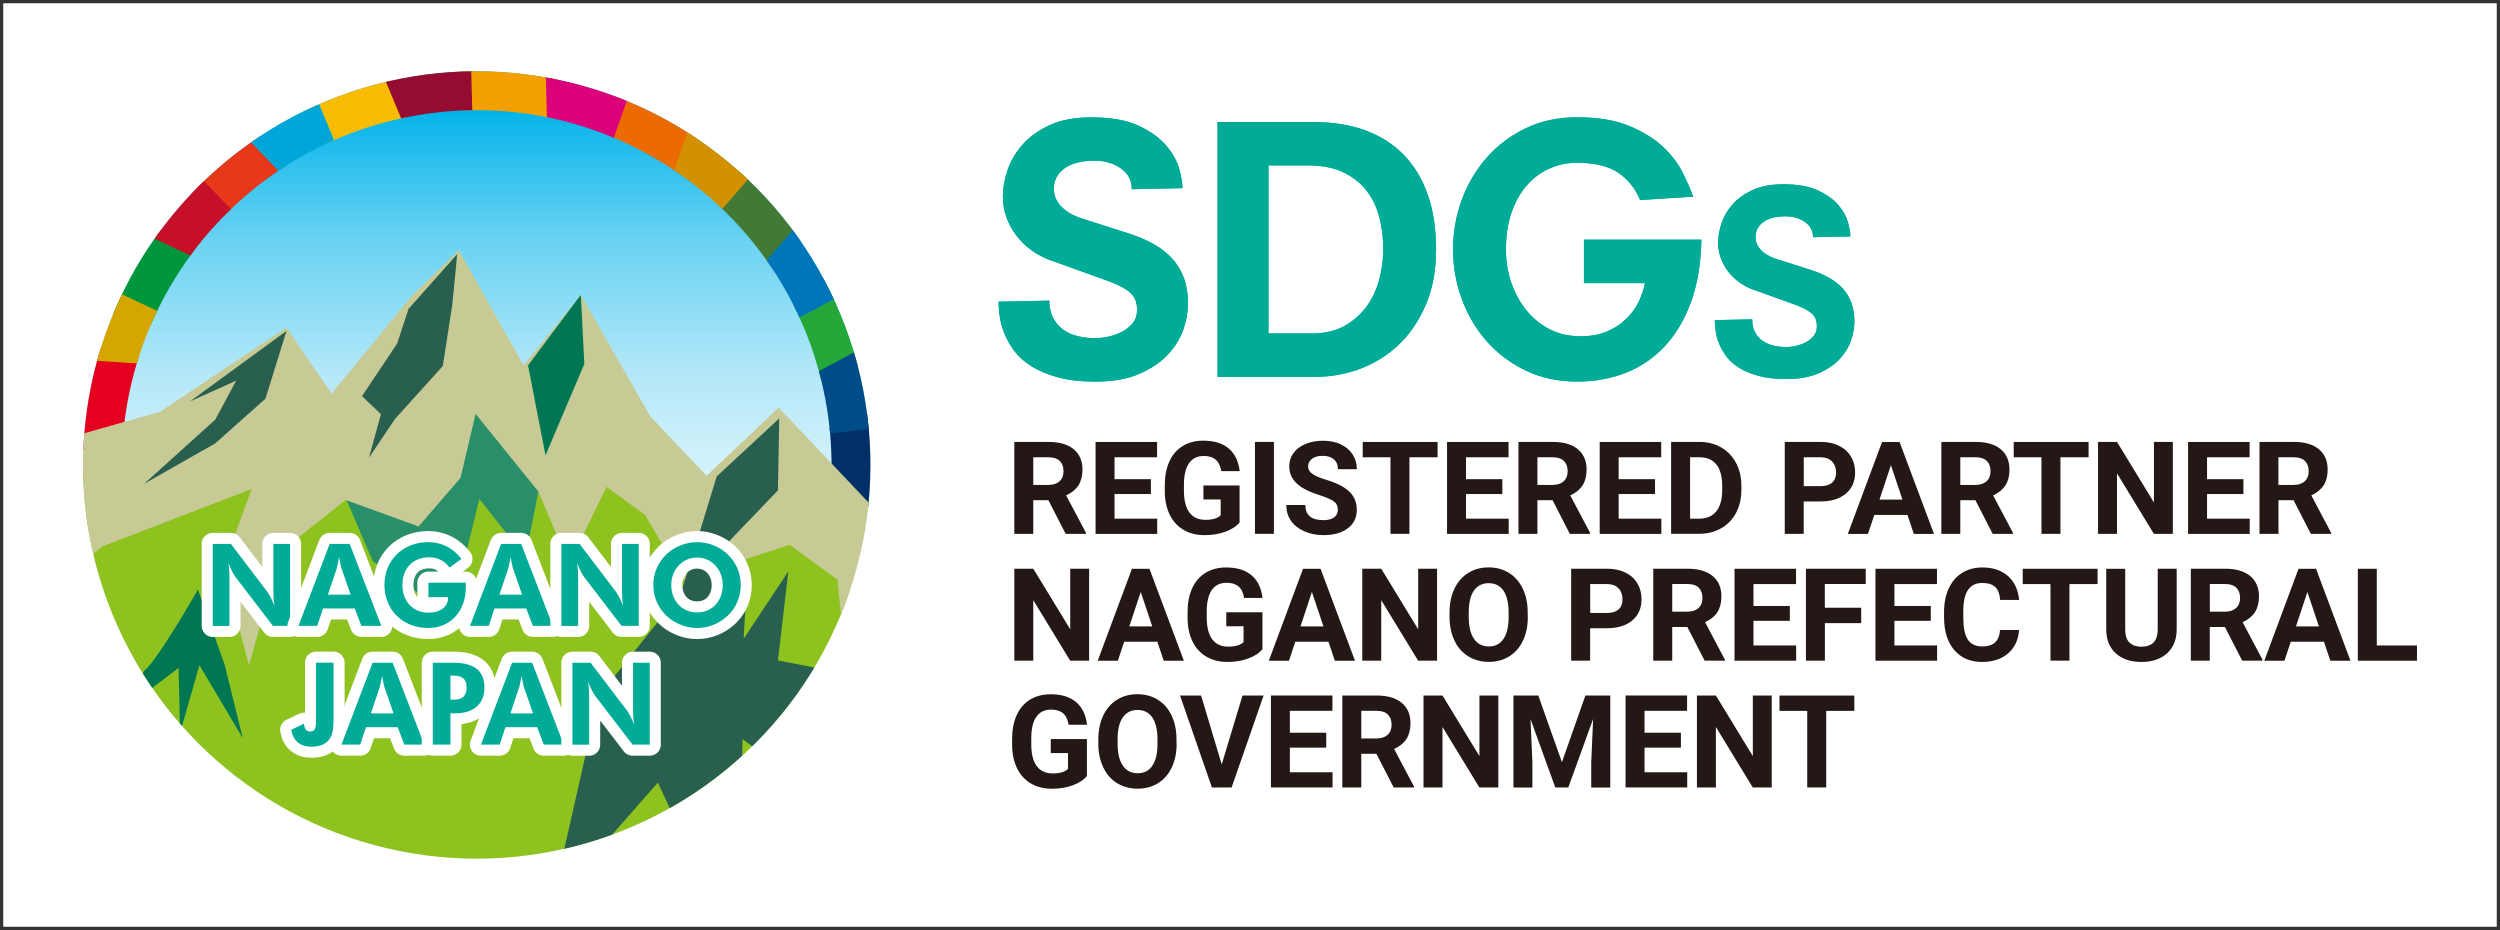 <?xml version="1.0" encoding="UTF-8"?>
<svg xmlns="http://www.w3.org/2000/svg" version="1.1" xmlns:xlink="http://www.w3.org/1999/xlink" viewBox="0 0 383.68 142.73">
  <rect x="0" y="0" width="383.68" height="142.73" fill="#333333" stroke="none"/>
  <defs>
    <style>
      .cls-1 {
        fill: #00ac97;
      }

      .cls-2 {
        fill: #231815;
      }

      .cls-3 {
        fill: #ec6a02;
      }

      .cls-4 {
        fill: #d29100;
      }

      .cls-5 {
        fill: #417935;
      }

      .cls-6 {
        fill: #fff;
      }

      .cls-7 {
        fill: #d6a600;
      }

      .cls-8 {
        fill: url(#_名称未設定グラデーション_2);
      }

      .cls-9 {
        fill: #dc007a;
      }

      .cls-10 {
        fill: #007752;
      }

      .cls-11, .cls-12 {
        fill: none;
      }

      .cls-13 {
        fill: #003067;
      }

      .cls-14 {
        fill: #004c87;
      }

      .cls-15 {
        fill: #48535f;
      }

      .cls-16 {
        fill: #285f4f;
      }

      .cls-17 {
        fill: #288f69;
      }

      .cls-18 {
        clip-path: url(#clippath-1);
      }

      .cls-19 {
        fill: #f4a100;
      }

      .cls-20 {
        fill: #00963b;
      }

      .cls-21 {
        fill: #c7ca94;
      }

      .cls-22 {
        fill: #a9aaaa;
      }

      .cls-23 {
        fill: #0076ba;
      }

      .cls-24 {
        fill: #4d532f;
      }

      .cls-25 {
        fill: #00a6d8;
      }

      .cls-26 {
        fill: #e4001e;
      }

      .cls-12 {
        stroke: #fff;
        stroke-linejoin: round;
        stroke-width: 3.39px;
      }

      .cls-27 {
        fill: #25a739;
      }

      .cls-28 {
        fill: #f9bc00;
      }

      .cls-29 {
        fill: #8dc21f;
      }

      .cls-30 {
        fill: #e73819;
      }

      .cls-31 {
        clip-path: url(#clippath);
      }

      .cls-32 {
        fill: #c60f28;
      }

      .cls-33 {
        fill: #960b30;
      }
    </style>
    <clipPath id="clippath">
      <circle class="cls-11" cx="73.16" cy="71.37" r="60.42" transform="translate(-13.1 126.17) rotate(-76.72)"/>
    </clipPath>
    <linearGradient id="_名称未設定グラデーション_2" data-name="名称未設定グラデーション 2" x1="70.91" y1="145.85" x2="70.91" y2="-11.24" gradientUnits="userSpaceOnUse">
      <stop offset=".05" stop-color="#fff"/>
      <stop offset=".21" stop-color="#fcfefe"/>
      <stop offset=".32" stop-color="#f3fbfe"/>
      <stop offset=".4" stop-color="#e5f7fc"/>
      <stop offset=".48" stop-color="#d0f1fb"/>
      <stop offset=".56" stop-color="#b5e8f8"/>
      <stop offset=".62" stop-color="#93dff6"/>
      <stop offset=".69" stop-color="#6cd3f2"/>
      <stop offset=".75" stop-color="#3ec5ef"/>
      <stop offset=".81" stop-color="#0cb6eb"/>
      <stop offset=".82" stop-color="#00b3ea"/>
    </linearGradient>
    <clipPath id="clippath-1">
      <path class="cls-11" d="M133.55,59.1C126.77,25.75,94.25,4.2,60.9,10.98,27.54,17.76,6,50.28,12.78,83.63c6.78,33.35,39.3,54.89,72.65,48.12,33.35-6.78,54.89-39.3,48.12-72.65ZM126.39,59.9c6.33,29.4-12.37,58.36-41.76,64.69-29.4,6.33-58.36-12.37-64.69-41.76-6.33-29.4,12.37-58.36,41.76-64.69,29.4-6.33,58.36,12.37,64.69,41.76Z"/>
    </clipPath>
  </defs>
  <!-- Generator: Adobe Illustrator 28.7.1, SVG Export Plug-In . SVG Version: 1.2.0 Build 142)  -->
  <g>
    <g id="_レイヤー_1" data-name="レイヤー_1">
      <rect class="cls-6" x=".5" y=".5" width="382.68" height="141.73"/>
      <g>
        <g>
          <g>
            <g>
              <path class="cls-1" d="M173.7,29.03c0-1.35-.56-2.42-1.69-3.2-1.13-.78-2.47-1.17-4.03-1.17-1.98,0-3.51.39-4.6,1.17-1.09.78-1.64,1.83-1.64,3.15,0,.69.15,1.29.44,1.79.29.5.66.94,1.09,1.3.43.36.92.68,1.46.94.54.26,1.05.46,1.53.6l7.18,2.29c1.28.42,2.47.93,3.56,1.53,1.09.61,2.04,1.34,2.83,2.18.8.85,1.41,1.85,1.85,3.02.43,1.16.65,2.49.65,3.98,0,1.21-.23,2.51-.7,3.9-.47,1.39-1.26,2.68-2.37,3.87-1.11,1.2-2.57,2.19-4.39,2.99-1.82.8-4.08,1.2-6.79,1.2-2.25,0-4.19-.23-5.8-.68-1.61-.45-2.97-1.03-4.08-1.74-1.11-.71-1.99-1.52-2.63-2.42-.64-.9-1.14-1.8-1.48-2.7-.35-.9-.57-1.77-.68-2.6-.1-.83-.16-1.54-.16-2.13l7.8-.16c0,1.04.19,1.92.57,2.65.38.73.89,1.33,1.53,1.79.64.47,1.4.81,2.26,1.01.87.21,1.77.31,2.7.31.66,0,1.36-.09,2.11-.26.74-.17,1.44-.43,2.08-.78.64-.35,1.17-.79,1.59-1.33.42-.54.62-1.19.62-1.95,0-.52-.07-.99-.21-1.4-.14-.42-.38-.8-.73-1.14-.35-.35-.82-.68-1.43-1.01-.61-.33-1.4-.67-2.37-1.01l-8.53-3.07c-1.08-.38-2.06-.9-2.96-1.56-.9-.66-1.67-1.41-2.31-2.26-.64-.85-1.14-1.78-1.51-2.78-.36-1.01-.55-2.06-.55-3.17,0-1.25.23-2.58.7-4,.47-1.42,1.23-2.74,2.29-3.95,1.06-1.21,2.45-2.22,4.19-3.02,1.73-.8,3.87-1.2,6.4-1.2,3.02,0,5.44.43,7.28,1.3,1.84.87,3.25,1.89,4.24,3.07.99,1.18,1.65,2.38,1.98,3.59.33,1.21.49,2.18.49,2.91l-7.8.16Z"/>
              <path class="cls-1" d="M173.7,29.03c0-1.35-.56-2.42-1.69-3.2-1.13-.78-2.47-1.17-4.03-1.17-1.98,0-3.51.39-4.6,1.17-1.09.78-1.64,1.83-1.64,3.15,0,.69.15,1.29.44,1.79.29.5.66.94,1.09,1.3.43.36.92.68,1.46.94.54.26,1.05.46,1.53.6l7.18,2.29c1.28.42,2.47.93,3.56,1.53,1.09.61,2.04,1.34,2.83,2.18.8.85,1.41,1.85,1.85,3.02.43,1.16.65,2.49.65,3.98,0,1.21-.23,2.51-.7,3.9-.47,1.39-1.26,2.68-2.37,3.87-1.11,1.2-2.57,2.19-4.39,2.99-1.82.8-4.08,1.2-6.79,1.2-2.25,0-4.19-.23-5.8-.68-1.61-.45-2.97-1.03-4.08-1.74-1.11-.71-1.99-1.52-2.63-2.42-.64-.9-1.14-1.8-1.48-2.7-.35-.9-.57-1.77-.68-2.6-.1-.83-.16-1.54-.16-2.13l7.8-.16c0,1.04.19,1.92.57,2.65.38.73.89,1.33,1.53,1.79.64.47,1.4.81,2.26,1.01.87.21,1.77.31,2.7.31.66,0,1.36-.09,2.11-.26.74-.17,1.44-.43,2.08-.78.64-.35,1.17-.79,1.59-1.33.42-.54.62-1.19.62-1.95,0-.52-.07-.99-.21-1.4-.14-.42-.38-.8-.73-1.14-.35-.35-.82-.68-1.43-1.01-.61-.33-1.4-.67-2.37-1.01l-8.53-3.07c-1.08-.38-2.06-.9-2.96-1.56-.9-.66-1.67-1.41-2.31-2.26-.64-.85-1.14-1.78-1.51-2.78-.36-1.01-.55-2.06-.55-3.17,0-1.25.23-2.58.7-4,.47-1.42,1.23-2.74,2.29-3.95,1.06-1.21,2.45-2.22,4.19-3.02,1.73-.8,3.87-1.2,6.4-1.2,3.02,0,5.44.43,7.28,1.3,1.84.87,3.25,1.89,4.24,3.07.99,1.18,1.65,2.38,1.98,3.59.33,1.21.49,2.18.49,2.91l-7.8.16Z"/>
            </g>
            <g>
              <path class="cls-1" d="M186.86,18.73h14.72c2.95,0,5.59.42,7.93,1.27,2.34.85,4.32,2.11,5.93,3.77,1.61,1.66,2.84,3.71,3.69,6.14.85,2.43,1.27,5.22,1.27,8.37s-.5,5.89-1.51,8.32c-1.01,2.43-2.36,4.47-4.06,6.14-1.7,1.66-3.68,2.93-5.93,3.8-2.25.87-4.63,1.3-7.12,1.3h-14.92V18.73ZM201.26,51.18c2.01,0,3.71-.39,5.1-1.17,1.39-.78,2.52-1.79,3.41-3.02.88-1.23,1.53-2.62,1.92-4.16.4-1.54.6-3.08.6-4.6,0-1.63-.19-3.22-.57-4.76-.38-1.54-1.02-2.91-1.92-4.11-.9-1.2-2.1-2.16-3.59-2.89-1.49-.73-3.35-1.09-5.56-1.09h-5.98v25.79h6.6Z"/>
              <path class="cls-1" d="M186.86,18.73h14.72c2.95,0,5.59.42,7.93,1.27,2.34.85,4.32,2.11,5.93,3.77,1.61,1.66,2.84,3.71,3.69,6.14.85,2.43,1.27,5.22,1.27,8.37s-.5,5.89-1.51,8.32c-1.01,2.43-2.36,4.47-4.06,6.14-1.7,1.66-3.68,2.93-5.93,3.8-2.25.87-4.63,1.3-7.12,1.3h-14.92V18.73ZM201.26,51.18c2.01,0,3.71-.39,5.1-1.17,1.39-.78,2.52-1.79,3.41-3.02.88-1.23,1.53-2.62,1.92-4.16.4-1.54.6-3.08.6-4.6,0-1.63-.19-3.22-.57-4.76-.38-1.54-1.02-2.91-1.92-4.11-.9-1.2-2.1-2.16-3.59-2.89-1.49-.73-3.35-1.09-5.56-1.09h-5.98v25.79h6.6Z"/>
            </g>
            <g>
              <path class="cls-1" d="M243.07,36.78h18.05c-.07,3.64-.6,6.82-1.59,9.54-.99,2.72-2.33,4.99-4.03,6.81-1.7,1.82-3.69,3.18-5.98,4.08-2.29.9-4.78,1.35-7.49,1.35-2.91,0-5.54-.56-7.88-1.69-2.34-1.13-4.33-2.63-5.98-4.5-1.65-1.87-2.92-4.03-3.82-6.47-.9-2.44-1.35-4.98-1.35-7.62s.45-5.17,1.35-7.62c.9-2.44,2.18-4.6,3.82-6.47,1.65-1.87,3.64-3.37,5.98-4.5,2.34-1.13,4.97-1.69,7.88-1.69,3.22,0,5.89.44,8.01,1.33,2.11.88,3.84,1.95,5.17,3.2,1.33,1.25,2.35,2.57,3.04,3.98.69,1.4,1.23,2.63,1.61,3.67l-8.16.52c-.69-1.73-1.79-3.12-3.3-4.16-1.51-1.04-3.63-1.56-6.37-1.56-1.53,0-2.96.3-4.29.91-1.34.61-2.5,1.48-3.48,2.63-.99,1.14-1.76,2.54-2.31,4.19-.55,1.65-.83,3.51-.83,5.59,0,1.77.27,3.45.81,5.04.54,1.6,1.3,3.01,2.29,4.24.99,1.23,2.18,2.21,3.59,2.94,1.4.73,2.99,1.09,4.76,1.09,1.56,0,2.92-.25,4.08-.75,1.16-.5,2.15-1.15,2.96-1.95.81-.8,1.45-1.67,1.9-2.63.45-.95.76-1.9.94-2.83h-9.36v-6.66Z"/>
              <path class="cls-1" d="M243.07,36.78h18.05c-.07,3.64-.6,6.82-1.59,9.54-.99,2.72-2.33,4.99-4.03,6.81-1.7,1.82-3.69,3.18-5.98,4.08-2.29.9-4.78,1.35-7.49,1.35-2.91,0-5.54-.56-7.88-1.69-2.34-1.13-4.33-2.63-5.98-4.5-1.65-1.87-2.92-4.03-3.82-6.47-.9-2.44-1.35-4.98-1.35-7.62s.45-5.17,1.35-7.62c.9-2.44,2.18-4.6,3.82-6.47,1.65-1.87,3.64-3.37,5.98-4.5,2.34-1.13,4.97-1.69,7.88-1.69,3.22,0,5.89.44,8.01,1.33,2.11.88,3.84,1.95,5.17,3.2,1.33,1.25,2.35,2.57,3.04,3.98.69,1.4,1.23,2.63,1.61,3.67l-8.16.52c-.69-1.73-1.79-3.12-3.3-4.16-1.51-1.04-3.63-1.56-6.37-1.56-1.53,0-2.96.3-4.29.91-1.34.61-2.5,1.48-3.48,2.63-.99,1.14-1.76,2.54-2.31,4.19-.55,1.65-.83,3.51-.83,5.59,0,1.77.27,3.45.81,5.04.54,1.6,1.3,3.01,2.29,4.24.99,1.23,2.18,2.21,3.59,2.94,1.4.73,2.99,1.09,4.76,1.09,1.56,0,2.92-.25,4.08-.75,1.16-.5,2.15-1.15,2.96-1.95.81-.8,1.45-1.67,1.9-2.63.45-.95.76-1.9.94-2.83h-9.36v-6.66Z"/>
            </g>
            <g>
              <path class="cls-1" d="M278.25,36.42c0-1-.42-1.78-1.25-2.36-.83-.57-1.82-.86-2.97-.86-1.46,0-2.59.29-3.39.86-.8.57-1.21,1.35-1.21,2.32,0,.51.11.95.33,1.32.22.37.48.69.8.96.32.27.68.5,1.07.69.4.19.77.34,1.13.44l5.29,1.69c.94.31,1.82.68,2.62,1.13.8.45,1.5.98,2.09,1.61.59.63,1.04,1.37,1.36,2.22.32.86.48,1.83.48,2.93,0,.9-.17,1.85-.52,2.87-.34,1.02-.93,1.97-1.74,2.85-.82.88-1.9,1.62-3.24,2.2-1.34.59-3.01.88-5,.88-1.66,0-3.08-.17-4.27-.5-1.19-.33-2.19-.76-3.01-1.28-.82-.52-1.46-1.12-1.94-1.78-.47-.66-.84-1.33-1.09-1.99-.26-.66-.42-1.3-.5-1.92-.08-.61-.12-1.14-.12-1.57l5.75-.12c0,.77.14,1.42.42,1.95.28.54.66.98,1.13,1.32.47.34,1.03.59,1.67.75.64.15,1.3.23,1.99.23.48,0,1-.06,1.55-.19.55-.13,1.06-.32,1.53-.57.47-.25.86-.58,1.17-.98s.46-.88.46-1.44c0-.38-.05-.73-.15-1.03-.1-.31-.28-.59-.54-.84-.26-.26-.61-.5-1.05-.75-.45-.24-1.03-.49-1.74-.75l-6.28-2.26c-.79-.28-1.52-.66-2.18-1.15-.67-.48-1.23-1.04-1.71-1.67-.47-.63-.84-1.31-1.11-2.05-.27-.74-.4-1.52-.4-2.34,0-.92.17-1.9.52-2.95.34-1.05.91-2.02,1.69-2.91.78-.89,1.81-1.63,3.08-2.22,1.28-.59,2.85-.88,4.71-.88,2.22,0,4.01.32,5.36.96,1.35.64,2.39,1.39,3.12,2.26.73.87,1.21,1.75,1.46,2.64.24.89.36,1.61.36,2.15l-5.75.11Z"/>
              <path class="cls-1" d="M278.25,36.42c0-1-.42-1.78-1.25-2.36-.83-.57-1.82-.86-2.97-.86-1.46,0-2.59.29-3.39.86-.8.57-1.21,1.35-1.21,2.32,0,.51.11.95.33,1.32.22.37.48.69.8.96.32.27.68.5,1.07.69.4.19.77.34,1.13.44l5.29,1.69c.94.31,1.82.68,2.62,1.13.8.45,1.5.98,2.09,1.61.59.63,1.04,1.37,1.36,2.22.32.86.48,1.83.48,2.93,0,.9-.17,1.85-.52,2.87-.34,1.02-.93,1.97-1.74,2.85-.82.88-1.9,1.62-3.24,2.2-1.34.59-3.01.88-5,.88-1.66,0-3.08-.17-4.27-.5-1.19-.33-2.19-.76-3.01-1.28-.82-.52-1.46-1.12-1.94-1.78-.47-.66-.84-1.33-1.09-1.99-.26-.66-.42-1.3-.5-1.92-.08-.61-.12-1.14-.12-1.57l5.75-.12c0,.77.14,1.42.42,1.95.28.54.66.98,1.13,1.32.47.34,1.03.59,1.67.75.64.15,1.3.23,1.99.23.48,0,1-.06,1.55-.19.55-.13,1.06-.32,1.53-.57.47-.25.86-.58,1.17-.98s.46-.88.46-1.44c0-.38-.05-.73-.15-1.03-.1-.31-.28-.59-.54-.84-.26-.26-.61-.5-1.05-.75-.45-.24-1.03-.49-1.74-.75l-6.28-2.26c-.79-.28-1.52-.66-2.18-1.15-.67-.48-1.23-1.04-1.71-1.67-.47-.63-.84-1.31-1.11-2.05-.27-.74-.4-1.52-.4-2.34,0-.92.17-1.9.52-2.95.34-1.05.91-2.02,1.69-2.91.78-.89,1.81-1.63,3.08-2.22,1.28-.59,2.85-.88,4.71-.88,2.22,0,4.01.32,5.36.96,1.35.64,2.39,1.39,3.12,2.26.73.87,1.21,1.75,1.46,2.64.24.89.36,1.61.36,2.15l-5.75.11Z"/>
            </g>
          </g>
          <g>
            <path class="cls-2" d="M160.9,76.77h-2.32v5.16h-2.91v-14.11h5.24c1.67,0,2.95.37,3.86,1.11.9.74,1.36,1.79,1.36,3.15,0,.96-.21,1.77-.62,2.41-.42.64-1.05,1.15-1.89,1.54l3.05,5.76v.14h-3.12l-2.65-5.16ZM158.58,74.42h2.34c.73,0,1.29-.19,1.7-.56.4-.37.6-.88.6-1.54s-.19-1.19-.57-1.57c-.38-.38-.96-.57-1.74-.57h-2.33v4.23Z"/>
            <path class="cls-2" d="M176.63,75.82h-5.58v3.78h6.55v2.34h-9.46v-14.11h9.44v2.35h-6.53v3.36h5.58v2.28Z"/>
            <path class="cls-2" d="M190.27,80.15c-.52.63-1.26,1.11-2.22,1.46-.96.35-2.02.52-3.18.52-1.22,0-2.29-.27-3.21-.8s-1.63-1.31-2.13-2.32c-.5-1.01-.76-2.21-.77-3.58v-.96c0-1.41.24-2.63.71-3.66.47-1.03,1.16-1.82,2.05-2.36.89-.55,1.94-.82,3.14-.82,1.67,0,2.98.4,3.92,1.2.94.8,1.5,1.96,1.68,3.48h-2.83c-.13-.81-.42-1.4-.86-1.77-.44-.37-1.05-.56-1.83-.56-.99,0-1.74.37-2.26,1.11-.52.74-.78,1.85-.78,3.31v.9c0,1.48.28,2.6.84,3.35.56.76,1.39,1.13,2.47,1.13s1.87-.23,2.33-.7v-2.43h-2.65v-2.14h5.55v5.63Z"/>
            <path class="cls-2" d="M195.51,81.93h-2.91v-14.11h2.91v14.11Z"/>
            <path class="cls-2" d="M205.32,78.23c0-.55-.19-.97-.58-1.26-.39-.29-1.09-.6-2.09-.93-1.01-.33-1.81-.65-2.39-.96-1.6-.87-2.4-2.03-2.4-3.5,0-.76.21-1.44.64-2.04.43-.6,1.05-1.06,1.85-1.4.8-.34,1.71-.5,2.71-.5s1.91.18,2.69.55c.79.36,1.4.88,1.84,1.55.44.67.65,1.42.65,2.27h-2.91c0-.65-.2-1.15-.61-1.51-.41-.36-.98-.54-1.71-.54s-1.26.15-1.66.45c-.39.3-.59.7-.59,1.19,0,.46.23.84.69,1.15.46.31,1.14.6,2.04.87,1.65.5,2.86,1.11,3.61,1.85.76.74,1.13,1.65,1.13,2.75,0,1.22-.46,2.18-1.39,2.87-.92.69-2.17,1.04-3.73,1.04-1.08,0-2.07-.2-2.96-.6-.89-.4-1.57-.94-2.04-1.63-.47-.69-.7-1.49-.7-2.4h2.92c0,1.56.93,2.33,2.79,2.33.69,0,1.23-.14,1.62-.42.39-.28.58-.67.58-1.18Z"/>
            <path class="cls-2" d="M220.63,70.18h-4.32v11.75h-2.91v-11.75h-4.26v-2.35h11.49v2.35Z"/>
            <path class="cls-2" d="M230.57,75.82h-5.58v3.78h6.55v2.34h-9.46v-14.11h9.44v2.35h-6.53v3.36h5.58v2.28Z"/>
            <path class="cls-2" d="M238.27,76.77h-2.32v5.16h-2.91v-14.11h5.24c1.67,0,2.95.37,3.86,1.11.9.74,1.36,1.79,1.36,3.15,0,.96-.21,1.77-.62,2.41-.42.64-1.05,1.15-1.89,1.54l3.05,5.76v.14h-3.12l-2.64-5.16ZM235.95,74.42h2.34c.73,0,1.29-.19,1.7-.56.4-.37.6-.88.6-1.54s-.19-1.19-.57-1.57c-.38-.38-.96-.57-1.74-.57h-2.33v4.23Z"/>
            <path class="cls-2" d="M254,75.82h-5.58v3.78h6.55v2.34h-9.46v-14.11h9.44v2.35h-6.53v3.36h5.58v2.28Z"/>
            <path class="cls-2" d="M256.47,81.93v-14.11h4.34c1.24,0,2.35.28,3.33.84s1.74,1.35,2.29,2.38c.55,1.03.82,2.2.82,3.51v.65c0,1.31-.27,2.48-.81,3.5-.54,1.02-1.3,1.81-2.28,2.37-.98.56-2.09.85-3.32.85h-4.37ZM259.38,70.18v9.42h1.4c1.14,0,2.01-.37,2.61-1.11.6-.74.91-1.81.92-3.19v-.75c0-1.43-.3-2.52-.89-3.26-.59-.74-1.46-1.11-2.61-1.11h-1.43Z"/>
            <path class="cls-2" d="M276.82,76.96v4.97h-2.91v-14.11h5.5c1.06,0,1.99.19,2.8.58s1.42.94,1.85,1.65c.43.71.65,1.53.65,2.44,0,1.38-.47,2.47-1.42,3.27-.95.8-2.26,1.2-3.93,1.2h-2.55ZM276.82,74.61h2.6c.77,0,1.36-.18,1.76-.54.4-.36.61-.88.61-1.55s-.2-1.25-.61-1.68c-.41-.43-.97-.65-1.69-.66h-2.66v4.43Z"/>
            <path class="cls-2" d="M292.75,79.03h-5.1l-.97,2.91h-3.09l5.25-14.11h2.69l5.28,14.11h-3.09l-.98-2.91ZM288.44,76.67h3.53l-1.77-5.28-1.75,5.28Z"/>
            <path class="cls-2" d="M303.17,76.77h-2.32v5.16h-2.91v-14.11h5.24c1.67,0,2.95.37,3.86,1.11.9.74,1.36,1.79,1.36,3.15,0,.96-.21,1.77-.62,2.41-.42.64-1.05,1.15-1.89,1.54l3.05,5.76v.14h-3.12l-2.65-5.16ZM300.85,74.42h2.34c.73,0,1.29-.19,1.7-.56.4-.37.6-.88.6-1.54s-.19-1.19-.57-1.57c-.38-.38-.96-.57-1.74-.57h-2.33v4.23Z"/>
            <path class="cls-2" d="M320.54,70.18h-4.32v11.75h-2.91v-11.75h-4.26v-2.35h11.49v2.35Z"/>
            <path class="cls-2" d="M333.47,81.93h-2.91l-5.66-9.28v9.28h-2.91v-14.11h2.91l5.67,9.3v-9.3h2.9v14.11Z"/>
            <path class="cls-2" d="M344.3,75.82h-5.58v3.78h6.55v2.34h-9.46v-14.11h9.44v2.35h-6.53v3.36h5.58v2.28Z"/>
            <path class="cls-2" d="M352,76.77h-2.32v5.16h-2.91v-14.11h5.24c1.67,0,2.95.37,3.86,1.11.9.74,1.36,1.79,1.36,3.15,0,.96-.21,1.77-.62,2.41-.42.64-1.05,1.15-1.89,1.54l3.05,5.76v.14h-3.12l-2.65-5.16ZM349.68,74.42h2.34c.73,0,1.29-.19,1.7-.56.4-.37.6-.88.6-1.54s-.19-1.19-.57-1.57c-.38-.38-.96-.57-1.74-.57h-2.34v4.23Z"/>
            <path class="cls-2" d="M167.15,101.39h-2.91l-5.66-9.28v9.28h-2.91v-14.11h2.91l5.67,9.3v-9.3h2.9v14.11Z"/>
            <path class="cls-2" d="M177.63,98.49h-5.1l-.97,2.91h-3.09l5.25-14.11h2.69l5.28,14.11h-3.09l-.98-2.91ZM173.31,96.13h3.53l-1.77-5.28-1.75,5.28Z"/>
            <path class="cls-2" d="M193.77,99.61c-.52.63-1.26,1.11-2.22,1.46-.96.35-2.02.52-3.18.52-1.22,0-2.29-.27-3.21-.8s-1.63-1.31-2.13-2.32c-.5-1.01-.76-2.21-.77-3.58v-.96c0-1.41.24-2.63.71-3.66.47-1.03,1.16-1.82,2.05-2.36.89-.55,1.94-.82,3.14-.82,1.67,0,2.98.4,3.92,1.2.94.8,1.5,1.96,1.68,3.48h-2.83c-.13-.81-.41-1.4-.86-1.77-.44-.37-1.05-.56-1.83-.56-.99,0-1.74.37-2.26,1.11-.52.74-.78,1.85-.78,3.31v.9c0,1.48.28,2.6.84,3.35.56.76,1.39,1.13,2.47,1.13s1.87-.23,2.34-.7v-2.43h-2.65v-2.14h5.55v5.63Z"/>
            <path class="cls-2" d="M203.89,98.49h-5.1l-.97,2.91h-3.09l5.25-14.11h2.69l5.28,14.11h-3.09l-.98-2.91ZM199.58,96.13h3.53l-1.77-5.28-1.75,5.28Z"/>
            <path class="cls-2" d="M220.55,101.39h-2.91l-5.66-9.28v9.28h-2.91v-14.11h2.91l5.67,9.3v-9.3h2.9v14.11Z"/>
            <path class="cls-2" d="M234.48,94.66c0,1.39-.25,2.61-.74,3.65s-1.19,1.85-2.11,2.42c-.91.57-1.96.85-3.14.85s-2.21-.28-3.13-.84c-.92-.56-1.63-1.36-2.13-2.41s-.76-2.24-.77-3.6v-.7c0-1.39.25-2.61.75-3.67.5-1.06,1.21-1.87,2.12-2.43.91-.57,1.96-.85,3.13-.85s2.22.28,3.13.85c.91.57,1.62,1.38,2.12,2.43.5,1.06.75,2.28.75,3.66v.63ZM231.53,94.02c0-1.48-.27-2.6-.79-3.37-.53-.77-1.29-1.15-2.27-1.15s-1.73.38-2.26,1.14c-.53.76-.8,1.87-.8,3.34v.69c0,1.44.26,2.56.79,3.35.53.79,1.29,1.19,2.29,1.19s1.72-.38,2.25-1.15c.52-.77.79-1.88.79-3.35v-.69Z"/>
            <path class="cls-2" d="M244.04,96.42v4.97h-2.91v-14.11h5.5c1.06,0,1.99.19,2.8.58s1.42.94,1.85,1.65c.43.71.65,1.53.65,2.44,0,1.38-.47,2.47-1.42,3.27-.95.8-2.26,1.2-3.93,1.2h-2.55ZM244.04,94.07h2.6c.77,0,1.36-.18,1.76-.54.4-.36.61-.88.61-1.55s-.2-1.25-.61-1.68c-.41-.43-.97-.65-1.69-.66h-2.66v4.43Z"/>
            <path class="cls-2" d="M258.96,96.23h-2.32v5.16h-2.91v-14.11h5.24c1.67,0,2.95.37,3.86,1.11.9.74,1.36,1.79,1.36,3.15,0,.96-.21,1.77-.62,2.41s-1.05,1.15-1.89,1.54l3.05,5.76v.14h-3.12l-2.65-5.16ZM256.64,93.87h2.34c.73,0,1.3-.19,1.7-.56.4-.37.6-.88.6-1.54s-.19-1.19-.57-1.57c-.38-.38-.96-.57-1.74-.57h-2.33v4.23Z"/>
            <path class="cls-2" d="M274.69,95.28h-5.58v3.78h6.55v2.34h-9.46v-14.11h9.44v2.35h-6.53v3.36h5.58v2.28Z"/>
            <path class="cls-2" d="M285.65,95.63h-5.58v5.76h-2.91v-14.11h9.18v2.35h-6.28v3.64h5.58v2.34Z"/>
            <path class="cls-2" d="M296.32,95.28h-5.58v3.78h6.55v2.34h-9.46v-14.11h9.44v2.35h-6.53v3.36h5.58v2.28Z"/>
            <path class="cls-2" d="M309.87,96.69c-.11,1.52-.67,2.71-1.68,3.59-1.01.87-2.34,1.31-4,1.31-1.81,0-3.23-.61-4.27-1.83-1.04-1.22-1.56-2.89-1.56-5.01v-.86c0-1.36.24-2.55.72-3.59.48-1.03,1.16-1.83,2.05-2.38.89-.55,1.92-.83,3.1-.83,1.63,0,2.94.44,3.93,1.31.99.87,1.57,2.1,1.72,3.67h-2.91c-.07-.91-.32-1.57-.76-1.98-.44-.41-1.1-.62-1.99-.62-.97,0-1.69.35-2.17,1.04-.48.69-.73,1.77-.74,3.23v1.07c0,1.52.23,2.64.69,3.34s1.19,1.06,2.18,1.06c.9,0,1.57-.2,2.01-.62.44-.41.7-1.04.76-1.9h2.91Z"/>
            <path class="cls-2" d="M321.92,89.64h-4.32v11.75h-2.91v-11.75h-4.26v-2.35h11.49v2.35Z"/>
            <path class="cls-2" d="M334.06,87.29v9.29c0,1.54-.48,2.76-1.45,3.66-.97.9-2.29,1.35-3.96,1.35s-2.96-.44-3.92-1.31c-.97-.87-1.46-2.07-1.48-3.59v-9.4h2.91v9.31c0,.92.22,1.6.66,2.02.44.42,1.05.63,1.84.63,1.63,0,2.46-.86,2.49-2.58v-9.39h2.92Z"/>
            <path class="cls-2" d="M341.46,96.23h-2.32v5.16h-2.91v-14.11h5.24c1.67,0,2.95.37,3.86,1.11.9.74,1.36,1.79,1.36,3.15,0,.96-.21,1.77-.62,2.41s-1.05,1.15-1.89,1.54l3.05,5.76v.14h-3.12l-2.65-5.16ZM339.15,93.87h2.34c.73,0,1.29-.19,1.7-.56.4-.37.6-.88.6-1.54s-.19-1.19-.57-1.57c-.38-.38-.96-.57-1.74-.57h-2.33v4.23Z"/>
            <path class="cls-2" d="M356.67,98.49h-5.1l-.97,2.91h-3.09l5.25-14.11h2.69l5.28,14.11h-3.09l-.98-2.91ZM352.36,96.13h3.53l-1.77-5.28-1.75,5.28Z"/>
            <path class="cls-2" d="M364.77,99.06h6.17v2.34h-9.08v-14.11h2.91v11.77Z"/>
            <path class="cls-2" d="M166.84,119.07c-.52.63-1.26,1.11-2.22,1.46-.96.35-2.02.52-3.18.52-1.22,0-2.29-.27-3.21-.8-.92-.53-1.63-1.31-2.13-2.32-.5-1.01-.76-2.21-.77-3.58v-.96c0-1.41.24-2.63.71-3.66.47-1.03,1.16-1.82,2.05-2.36s1.94-.82,3.14-.82c1.67,0,2.98.4,3.92,1.2.94.8,1.5,1.96,1.68,3.48h-2.83c-.13-.81-.42-1.4-.86-1.77-.44-.37-1.05-.56-1.83-.56-.99,0-1.74.37-2.26,1.11-.52.74-.78,1.85-.78,3.31v.9c0,1.48.28,2.6.84,3.35.56.76,1.39,1.13,2.47,1.13s1.87-.23,2.33-.7v-2.43h-2.65v-2.14h5.55v5.63Z"/>
            <path class="cls-2" d="M180.58,114.12c0,1.39-.25,2.61-.74,3.65s-1.19,1.85-2.11,2.42c-.91.57-1.96.85-3.14.85s-2.21-.28-3.13-.84c-.92-.56-1.63-1.36-2.13-2.41s-.76-2.24-.77-3.6v-.7c0-1.39.25-2.61.75-3.67.5-1.06,1.21-1.87,2.12-2.43.91-.57,1.96-.85,3.13-.85s2.22.28,3.13.85c.91.56,1.62,1.38,2.12,2.43.5,1.06.75,2.28.75,3.66v.63ZM177.64,113.48c0-1.48-.27-2.6-.79-3.37-.53-.77-1.29-1.15-2.27-1.15s-1.73.38-2.26,1.14c-.53.76-.8,1.87-.8,3.34v.69c0,1.44.26,2.56.79,3.35.53.79,1.29,1.19,2.29,1.19s1.72-.38,2.25-1.15c.52-.77.79-1.88.79-3.35v-.69Z"/>
            <path class="cls-2" d="M187.49,117.35l3.2-10.61h3.24l-4.91,14.11h-3.03l-4.89-14.11h3.23l3.18,10.61Z"/>
            <path class="cls-2" d="M203.54,114.74h-5.58v3.78h6.55v2.33h-9.46v-14.11h9.44v2.35h-6.53v3.36h5.58v2.28Z"/>
            <path class="cls-2" d="M211.24,115.69h-2.32v5.16h-2.91v-14.11h5.24c1.67,0,2.95.37,3.86,1.11.9.74,1.36,1.79,1.36,3.15,0,.96-.21,1.77-.62,2.41s-1.05,1.15-1.89,1.54l3.05,5.76v.14h-3.12l-2.65-5.16ZM208.93,113.33h2.34c.73,0,1.29-.19,1.7-.56.4-.37.6-.88.6-1.54s-.19-1.19-.57-1.57c-.38-.38-.96-.57-1.74-.57h-2.34v4.23Z"/>
            <path class="cls-2" d="M229.95,120.85h-2.91l-5.66-9.28v9.28h-2.91v-14.11h2.91l5.67,9.3v-9.3h2.9v14.11Z"/>
            <path class="cls-2" d="M236.09,106.75l3.62,10.23,3.6-10.23h3.82v14.11h-2.92v-3.86l.29-6.66-3.81,10.51h-2l-3.8-10.5.29,6.65v3.86h-2.91v-14.11h3.8Z"/>
            <path class="cls-2" d="M257.97,114.74h-5.58v3.78h6.55v2.33h-9.46v-14.11h9.44v2.35h-6.53v3.36h5.58v2.28Z"/>
            <path class="cls-2" d="M271.91,120.85h-2.91l-5.66-9.28v9.28h-2.91v-14.11h2.91l5.67,9.3v-9.3h2.9v14.11Z"/>
            <path class="cls-2" d="M284.59,109.1h-4.32v11.75h-2.91v-11.75h-4.26v-2.35h11.49v2.35Z"/>
          </g>
        </g>
        <g>
          <g class="cls-31">
            <rect class="cls-8" x="-16.99" y="-11.24" width="175.8" height="157.09"/>
            <g class="cls-18">
              <g>
                <path class="cls-13" d="M114.51,78.19c-.07-2.52-.66-5.14-1.37-7.54l21.23-7.51c1.61,5.04,1.61,9.35,1.61,14.71l-21.48.34Z"/>
                <path class="cls-5" d="M126.39,34.11l-17.13,14.63c-1.69-1.76-3.62-3.33-5.77-4.65l10.72-19.81c4.63,2.68,8.72,6.02,12.19,9.83"/>
                <path class="cls-27" d="M111.39,55.58l17.13-14.63c3.29,4.11,5.93,8.69,7.83,13.56l-21.23,7.51c-.96-2.29-2.21-4.46-3.73-6.45"/>
                <path class="cls-28" d="M65.56,31.13c-2.41.71-4.73,1.72-6.88,3.02l-13.02-18.4c4.47-2.88,9.34-5.06,14.45-6.46l5.45,21.84Z"/>
                <path class="cls-3" d="M97.86,35.85c-1.96-.83-3.95-1.43-5.96-1.8l2.74-22.38c4.05.65,8.08,1.79,12.02,3.46.98.41,1.93.86,2.88,1.33l-10.72,19.82c-.32-.15-.63-.29-.96-.43"/>
                <path class="cls-30" d="M37.01,16.46l13.01,18.38c-1.96,1.5-3.74,3.26-5.28,5.26l-18.76-12.51c3.13-4.31,6.87-8.05,11.04-11.13"/>
                <path class="cls-19" d="M83.4,32.75c-2.81-.21-5.62-.06-8.35.42l-6.32-25.34c5.81-1.21,11.82-1.57,17.85-.99l-3.17,25.92Z"/>
                <path class="cls-20" d="M40.61,45.8c-.72,1.19-1.36,2.43-1.92,3.75-.45,1.05-.83,2.12-1.14,3.2l-22.03-4.82c.63-2.41,1.44-4.81,2.45-7.17,1.11-2.62,2.42-5.1,3.9-7.44l18.74,12.49Z"/>
                <path class="cls-26" d="M32.09,57.21c-.5,2.82.82,8.81,1.07,11.59l-26.07.41c-.68-5.77-.49-11.46.65-17.33l24.35,5.33Z"/>
              </g>
              <g>
                <path class="cls-32" d="M34.65,40.27c-.23.39-.44.79-.65,1.19l-20.39-9.57c.5-.99,1.03-1.99,1.6-2.96,2.17-3.72,4.73-7.06,7.61-10.01l15.58,16.28c-1.4,1.52-2.66,3.21-3.75,5.07"/>
                <path class="cls-14" d="M121.8,67.2c-.39-2.44-1.09-4.81-2.09-7.07l19.52-10.4c2.25,4.7,3.77,9.72,4.51,14.87l-21.94,2.6Z"/>
                <path class="cls-33" d="M65.28,27.15l-8.62-20.8c4.95-1.87,10.16-2.97,15.46-3.27l.58,22.51c-2.53.19-5.02.72-7.42,1.56"/>
                <path class="cls-7" d="M26.84,48.97c-.9,2.31-1.47,4.69-1.73,7.08l-21.69-1.43c.45-5.03,1.67-10.05,3.71-14.88l19.71,9.24Z"/>
                <path class="cls-23" d="M137.04,41.08l-19.87,10.59c-1.25-2.13-2.76-4.12-4.55-5.9l14.77-17.04c3.88,3.65,7.12,7.83,9.65,12.35"/>
                <path class="cls-4" d="M108.12,35.21c-1.09-.86-2.24-1.66-3.47-2.38-.99-.58-2-1.09-3.03-1.53l7.56-21.24c2.32.93,4.59,2.04,6.81,3.33,2.46,1.43,4.76,3.05,6.89,4.8l-14.75,17.02Z"/>
                <path class="cls-9" d="M91.69,28.16c-2.47-.77-5.01-1.18-7.53-1.27l-.58-22.53c5.25.05,10.53.89,15.66,2.58l-7.55,21.22Z"/>
                <path class="cls-25" d="M53.25,26.29c-2.3,1.1-4.47,2.51-6.43,4.22l-15.57-16.28c4.02-3.63,8.54-6.57,13.38-8.75l8.62,20.81Z"/>
              </g>
            </g>
            <polygon class="cls-29" points="8.86 73.26 25.88 68.83 43.97 51.68 54.3 66.62 63.13 46.7 70.42 39.29 80.36 57.77 89.14 46.14 96.73 63.86 109.22 77.13 120.2 70.49 131.61 94.29 145.93 104.94 175.52 125.41 183.53 222.8 -50.43 222.8 -43.11 124.72 -19.72 91.94 -6 85.43 8.86 73.26"/>
            <polygon class="cls-21" points="3.42 69.18 24.55 63.2 43.97 50.26 50.88 60.41 63.13 45.49 70.42 38.4 80.36 56.08 89.14 45.25 99.79 63.89 108.44 73.02 119.51 62.56 137.55 81.61 145.93 101.22 175.52 120.81 159.85 132.46 139.05 104 130.08 104.55 128.53 88.96 121.18 83.61 104.8 88.96 99.01 79.03 93.1 74.73 87.32 86.52 82.63 75.45 80.04 83.86 73.34 75.42 69.85 90.69 58.01 83.95 53.17 76.64 43.17 84.55 38.2 102.12 34.28 86.95 38.61 75.05 15.8 83.82 -4.19 99.76 -.06 86.61 -13.75 94.98 -43.11 120.15 -19.72 88.78 -6 82.56 3.42 69.18"/>
            <polygon class="cls-16" points="69.42 46.71 67.96 56.17 60.64 64.27 56.63 70.23 58.46 63.56 55.56 60.8 60.94 52.74 62.7 47.4 70.17 39 69.42 46.71"/>
            <polygon class="cls-16" points="43.97 50.79 40.74 61.19 33.04 68.04 22.12 74.25 33.04 64.4 36.25 58.41 29.14 61.62 43.97 50.79"/>
            <polygon class="cls-17" points="64.24 80.8 70.68 73.34 72.99 63.52 82.63 75.45 80.62 85.48 73.57 76.58 69.17 94.49 57.22 86.15 53.21 76.79 64.24 80.8"/>
            <path class="cls-10" d="M22.14,102.92c1.83-1.24,8.24-12.43,8.24-12.43l4.12,11.6,2.75,11.18-6.64-11.18-2.97,10.35-.23-9.94-8.69,6.63,3.43-6.21Z"/>
            <polygon class="cls-10" points="89.14 45.25 89.68 55.85 83.72 69.89 81.04 56.08 89.14 45.25"/>
            <polygon class="cls-16" points="111.39 84.71 110.24 91.83 114.59 89.76 114.13 98.04 120.99 87.69 119.39 101.36 134.26 104.26 162.64 134.49 141.82 134.17 113.96 113.43 113.03 146.02 100.96 120.1 84.72 138.62 91.93 106.74 104.52 91 110 73.11 119.59 64.22 119.39 75.26 111.84 83.13 111.39 84.71"/>
            <path class="cls-15" d="M-.14,109.1l-9.23,14.51.92-15.72-5.72,12.86-1.14-13.81-7.55,24.29-5.49,20.48s2.52,6.19,2.75,4.76,21.97-22.39,21.97-22.39l10.94-14.77L0,118.85l6.81-10.6-6.96.85Z"/>
            <polygon class="cls-22" points="28.18 160.21 39.32 144.88 43.47 127.84 42.57 145.73 42.1 158.21 52.31 138.91 53.24 144.88 55.1 155.95 59.74 165.32 65.21 145.01 68.64 170.09 74.14 169.65 93.63 214.01 -11.75 214.01 26.31 149.41 28.18 160.21"/>
            <polygon class="cls-24" points="173.58 152.4 160.99 142.77 158.66 168.69 139.07 162.77 122.75 200.54 91.51 187.21 77.05 195.36 45.35 183.51 18.77 187.21 -1.29 174.62 -7.35 162.77 -20.4 173.14 -36.26 182.02 -42.32 173.88 -47.45 171.65 -56.78 213.87 184.62 213.87 176.57 132.95 173.58 152.4"/>
            <circle class="cls-11" cx="73.16" cy="71.37" r="60.42" transform="translate(-13.1 126.17) rotate(-76.72)"/>
          </g>
          <g>
            <g>
              <path class="cls-12" d="M32.64,83.48h2.8l5.56,7.31c.32.4.7,1.14,1.13,2.2-.18-1.07-.18-1.88-.18-2.48v-7.03h2.57v12.57h-2.64l-5.71-7.45c-.32-.4-.7-1.16-1.13-2.21.18,1.05.18,1.88.18,2.5v7.17h-2.57v-12.57Z"/>
              <path class="cls-1" d="M32.64,83.48h2.8l5.56,7.31c.32.4.7,1.14,1.13,2.2-.18-1.07-.18-1.88-.18-2.48v-7.03h2.57v12.57h-2.64l-5.71-7.45c-.32-.4-.7-1.16-1.13-2.21.18,1.05.18,1.88.18,2.5v7.17h-2.57v-12.57Z"/>
            </g>
            <g>
              <path class="cls-12" d="M50.59,83.48h3.08l4.85,12.57h-3.06l-1.02-2.67h-4.87l-.88,2.67h-2.88l4.78-12.57ZM52.4,87.2c-.07-.21-.19-.77-.35-1.69-.18,1-.32,1.58-.37,1.74l-1.35,4.01h3.48l-1.41-4.06Z"/>
              <path class="cls-1" d="M50.59,83.48h3.08l4.85,12.57h-3.06l-1.02-2.67h-4.87l-.88,2.67h-2.88l4.78-12.57ZM52.4,87.2c-.07-.21-.19-.77-.35-1.69-.18,1-.32,1.58-.37,1.74l-1.35,4.01h3.48l-1.41-4.06Z"/>
            </g>
            <g>
              <path class="cls-12" d="M71.48,89.42c.02.21.02.42.02.63,0,3.85-2.44,6.33-5.78,6.33-3.94,0-6.72-2.81-6.72-6.61s2.85-6.57,6.72-6.57c2.04,0,3.76.86,5.1,2.57l-1.81,1.34c-.79-.98-1.69-1.58-3.15-1.58-2.48,0-4.1,1.67-4.1,4.25s1.67,4.25,4.04,4.25c1.78,0,2.97-.93,2.97-2.25v-.14h-3.02v-2.22h5.73Z"/>
              <path class="cls-1" d="M71.48,89.42c.02.21.02.42.02.63,0,3.85-2.44,6.33-5.78,6.33-3.94,0-6.72-2.81-6.72-6.61s2.85-6.57,6.72-6.57c2.04,0,3.76.86,5.1,2.57l-1.81,1.34c-.79-.98-1.69-1.58-3.15-1.58-2.48,0-4.1,1.67-4.1,4.25s1.67,4.25,4.04,4.25c1.78,0,2.97-.93,2.97-2.25v-.14h-3.02v-2.22h5.73Z"/>
            </g>
            <g>
              <path class="cls-12" d="M76.91,83.48h3.08l4.85,12.57h-3.06l-1.02-2.67h-4.87l-.88,2.67h-2.88l4.78-12.57ZM78.72,87.2c-.07-.21-.19-.77-.35-1.69-.18,1-.32,1.58-.37,1.74l-1.35,4.01h3.48l-1.41-4.06Z"/>
              <path class="cls-1" d="M76.91,83.48h3.08l4.85,12.57h-3.06l-1.02-2.67h-4.87l-.88,2.67h-2.88l4.78-12.57ZM78.72,87.2c-.07-.21-.19-.77-.35-1.69-.18,1-.32,1.58-.37,1.74l-1.35,4.01h3.48l-1.41-4.06Z"/>
            </g>
            <g>
              <path class="cls-12" d="M86.15,83.48h2.8l5.56,7.31c.32.4.7,1.14,1.13,2.2-.18-1.07-.18-1.88-.18-2.48v-7.03h2.57v12.57h-2.64l-5.71-7.45c-.32-.4-.7-1.16-1.13-2.21.18,1.05.18,1.88.18,2.5v7.17h-2.57v-12.57Z"/>
              <path class="cls-1" d="M86.15,83.48h2.8l5.56,7.31c.32.4.7,1.14,1.13,2.2-.18-1.07-.18-1.88-.18-2.48v-7.03h2.57v12.57h-2.64l-5.71-7.45c-.32-.4-.7-1.16-1.13-2.21.18,1.05.18,1.88.18,2.5v7.17h-2.57v-12.57Z"/>
            </g>
            <g>
              <path class="cls-12" d="M111.73,94.45c-1.3,1.25-2.99,1.93-4.75,1.93-1.55,0-3.06-.55-4.27-1.51-1.58-1.27-2.44-3.08-2.44-5.08,0-1.79.67-3.41,1.95-4.66,1.27-1.23,3.01-1.93,4.76-1.93s3.48.7,4.75,1.93c1.28,1.25,1.95,2.88,1.95,4.66s-.69,3.45-1.95,4.66ZM110.92,89.79c0-2.32-1.64-4.22-3.94-4.22s-3.96,1.9-3.96,4.22,1.55,4.2,3.96,4.2,3.94-1.86,3.94-4.2Z"/>
              <path class="cls-1" d="M111.73,94.45c-1.3,1.25-2.99,1.93-4.75,1.93-1.55,0-3.06-.55-4.27-1.51-1.58-1.27-2.44-3.08-2.44-5.08,0-1.79.67-3.41,1.95-4.66,1.27-1.23,3.01-1.93,4.76-1.93s3.48.7,4.75,1.93c1.28,1.25,1.95,2.88,1.95,4.66s-.69,3.45-1.95,4.66ZM110.92,89.79c0-2.32-1.64-4.22-3.94-4.22s-3.96,1.9-3.96,4.22,1.55,4.2,3.96,4.2,3.94-1.86,3.94-4.2Z"/>
            </g>
            <g>
              <path class="cls-12" d="M51.19,108.84v1.14c0,1.37-.04,2.41-.47,3.2-.51.93-1.49,1.42-2.9,1.42-1.76,0-2.83-.9-3.13-2.6l1.95-.93c.09.81.4,1.2.95,1.2.84,0,.91-.65.91-2.04v-8.53h2.69v7.14Z"/>
              <path class="cls-1" d="M51.19,108.84v1.14c0,1.37-.04,2.41-.47,3.2-.51.93-1.49,1.42-2.9,1.42-1.76,0-2.83-.9-3.13-2.6l1.95-.93c.09.81.4,1.2.95,1.2.84,0,.91-.65.91-2.04v-8.53h2.69v7.14Z"/>
            </g>
            <g>
              <path class="cls-12" d="M57.18,101.71h3.08l4.85,12.57h-3.06l-1.02-2.67h-4.87l-.88,2.67h-2.88l4.78-12.57ZM58.99,105.43c-.07-.21-.19-.77-.35-1.69-.18,1-.32,1.58-.37,1.74l-1.35,4.01h3.48l-1.41-4.06Z"/>
              <path class="cls-1" d="M57.18,101.71h3.08l4.85,12.57h-3.06l-1.02-2.67h-4.87l-.88,2.67h-2.88l4.78-12.57ZM58.99,105.43c-.07-.21-.19-.77-.35-1.69-.18,1-.32,1.58-.37,1.74l-1.35,4.01h3.48l-1.41-4.06Z"/>
            </g>
            <g>
              <path class="cls-12" d="M66.43,101.71h3.09c3.22,0,4.83,1.18,4.83,3.87,0,2.39-1.63,3.9-4.48,3.9h-.74v4.8h-2.71v-12.57ZM69.52,107.39c1.41,0,2.09-.53,2.09-1.92,0-1.27-.67-1.78-2.09-1.78h-.39v3.69h.39Z"/>
              <path class="cls-1" d="M66.43,101.71h3.09c3.22,0,4.83,1.18,4.83,3.87,0,2.39-1.63,3.9-4.48,3.9h-.74v4.8h-2.71v-12.57ZM69.52,107.39c1.41,0,2.09-.53,2.09-1.92,0-1.27-.67-1.78-2.09-1.78h-.39v3.69h.39Z"/>
            </g>
            <g>
              <path class="cls-12" d="M78.59,101.71h3.08l4.85,12.57h-3.06l-1.02-2.67h-4.87l-.88,2.67h-2.88l4.78-12.57ZM80.4,105.43c-.07-.21-.19-.77-.35-1.69-.18,1-.32,1.58-.37,1.74l-1.35,4.01h3.48l-1.41-4.06Z"/>
              <path class="cls-1" d="M78.59,101.71h3.08l4.85,12.57h-3.06l-1.02-2.67h-4.87l-.88,2.67h-2.88l4.78-12.57ZM80.4,105.43c-.07-.21-.19-.77-.35-1.69-.18,1-.32,1.58-.37,1.74l-1.35,4.01h3.48l-1.41-4.06Z"/>
            </g>
            <g>
              <path class="cls-12" d="M87.84,101.71h2.8l5.56,7.31c.32.4.7,1.14,1.13,2.2-.18-1.07-.18-1.88-.18-2.48v-7.03h2.57v12.57h-2.64l-5.71-7.45c-.32-.4-.7-1.16-1.13-2.21.18,1.05.18,1.88.18,2.5v7.17h-2.57v-12.57Z"/>
              <path class="cls-1" d="M87.84,101.71h2.8l5.56,7.31c.32.4.7,1.14,1.13,2.2-.18-1.07-.18-1.88-.18-2.48v-7.03h2.57v12.57h-2.64l-5.71-7.45c-.32-.4-.7-1.16-1.13-2.21.18,1.05.18,1.88.18,2.5v7.17h-2.57v-12.57Z"/>
            </g>
          </g>
        </g>
      </g>
    </g>
  </g>
</svg>